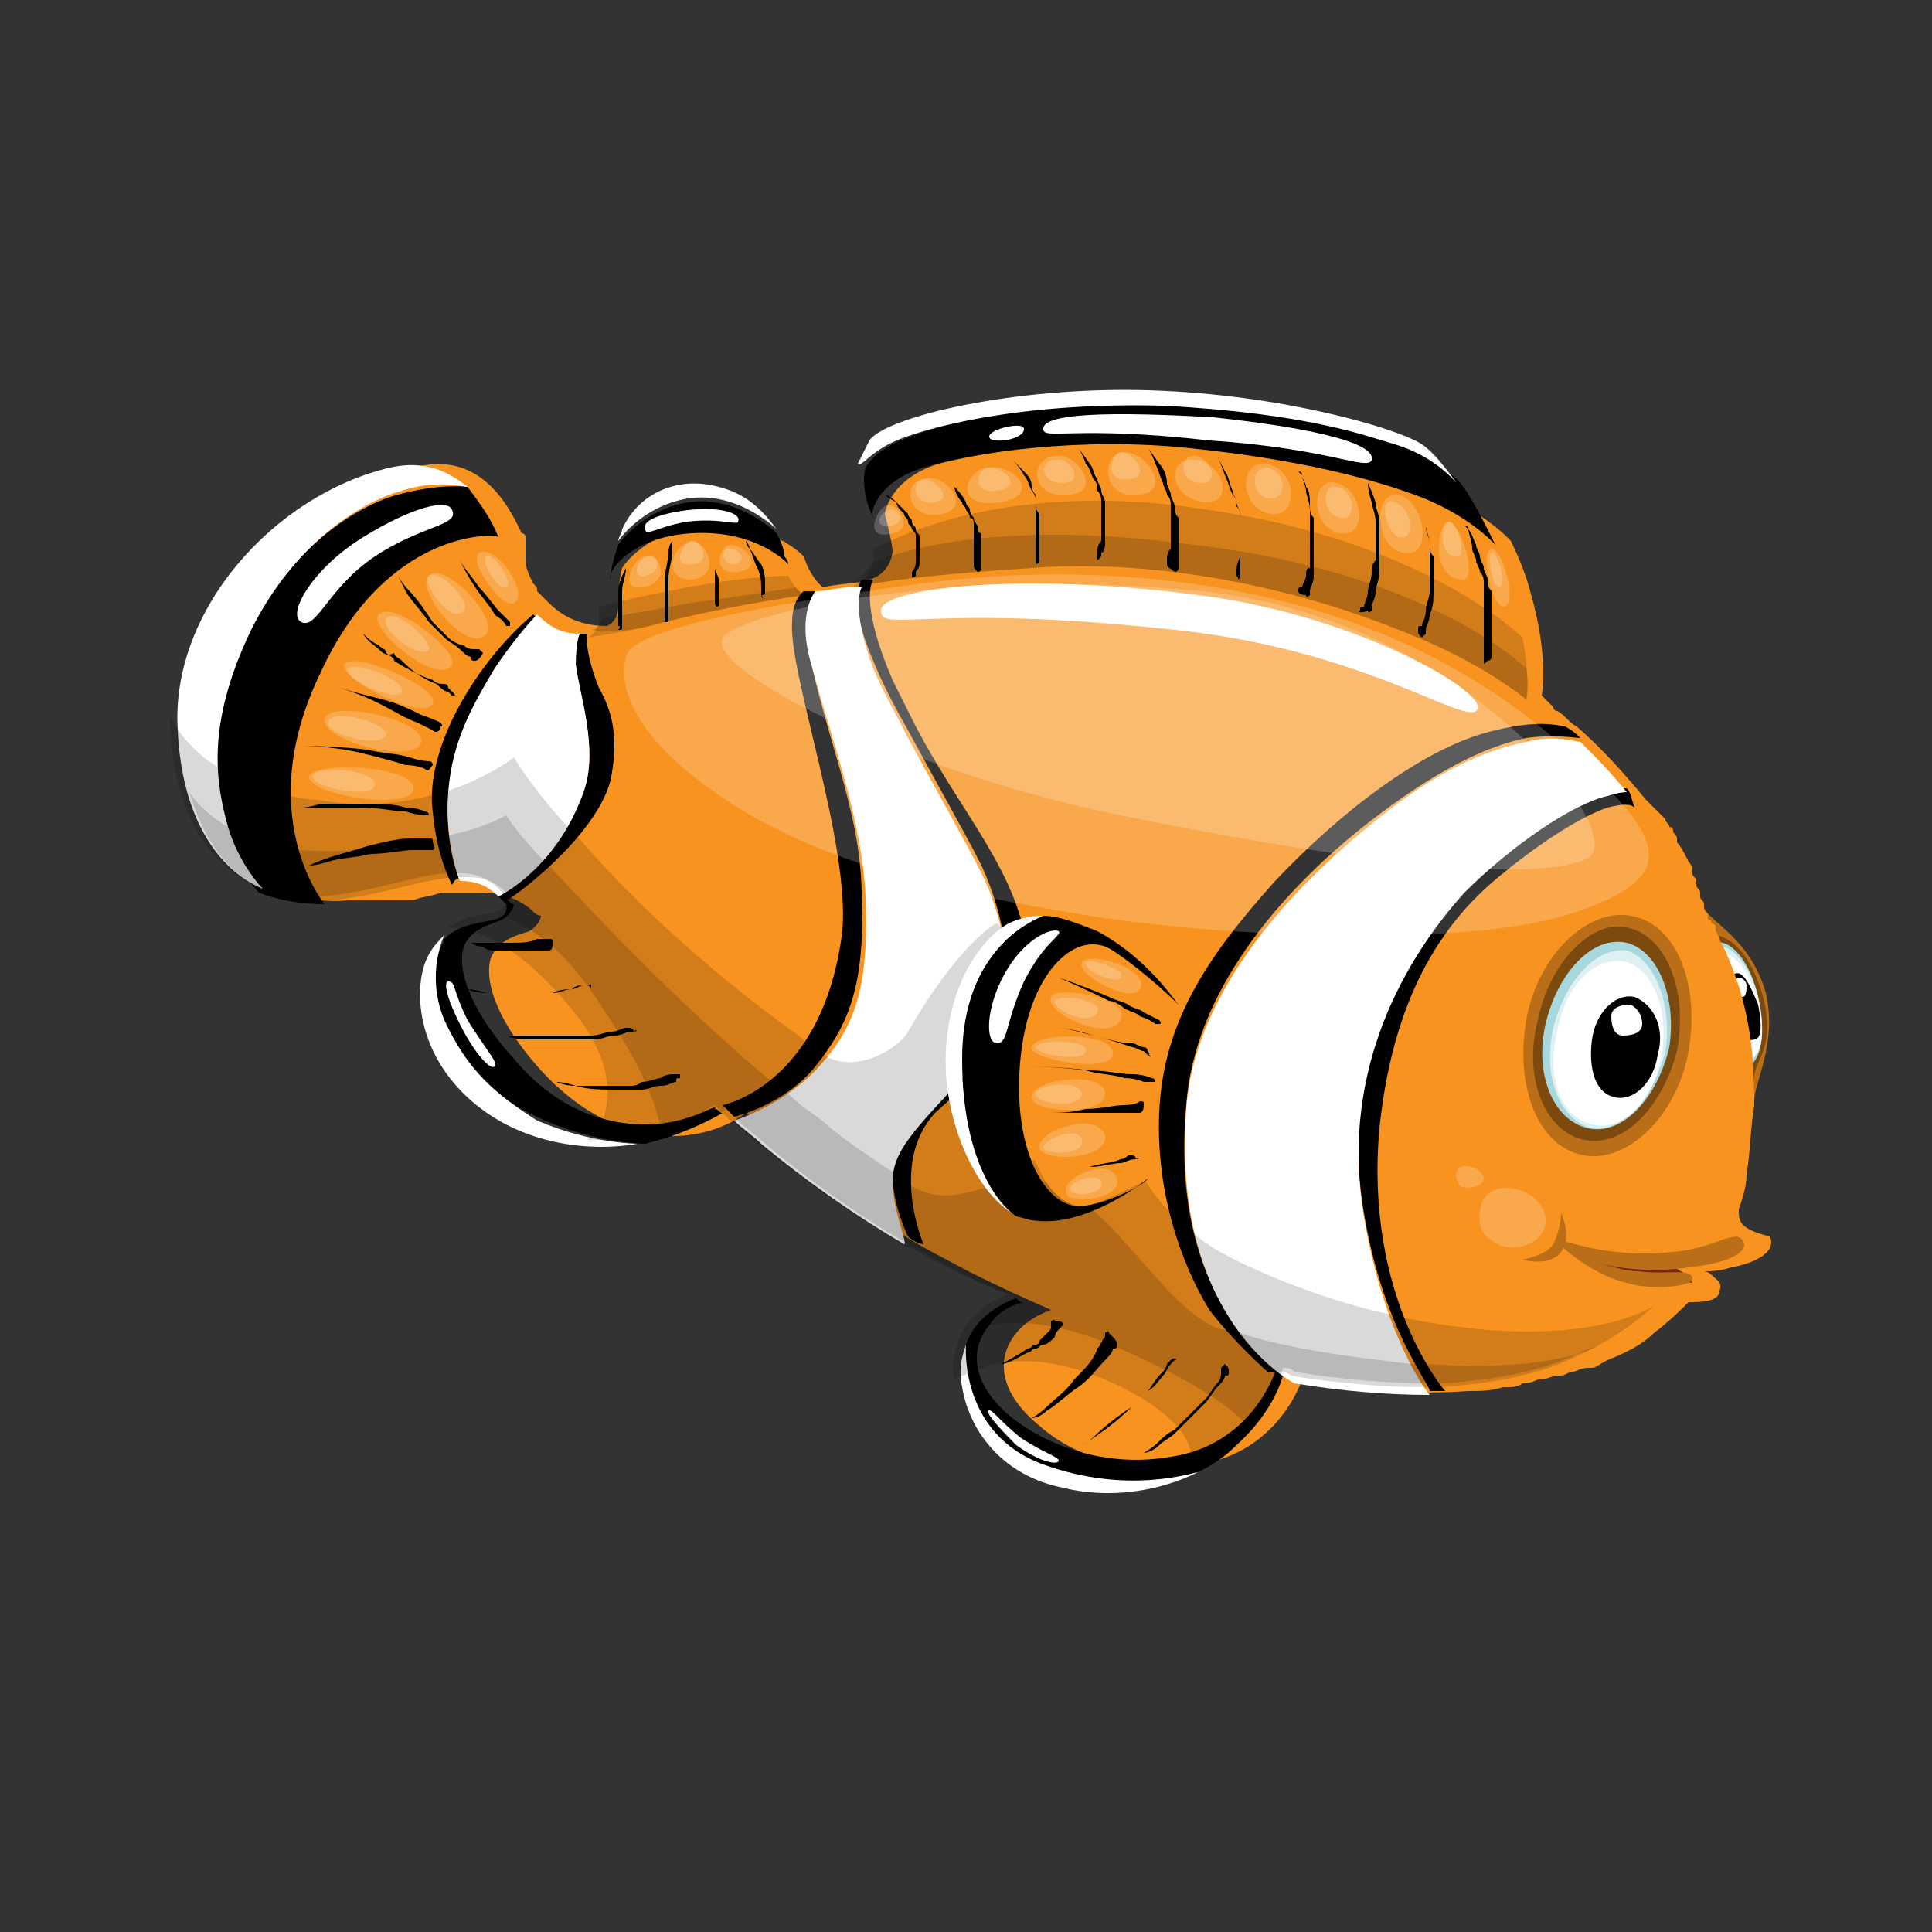 <svg xmlns="http://www.w3.org/2000/svg" xmlns:xlink="http://www.w3.org/1999/xlink" id="Ebene_1" x="0px" y="0px" viewBox="0 0 50 50" style="enable-background:new 0 0 50 50;" xml:space="preserve"><rect x="0" y="0" width="50" height="50" fill="#333333" stroke="none"/><style type="text/css">	.st0{fill:#B96E17;}	.st1{fill:#7C4A0F;}	.st2{fill:#A7D8DD;}	.st3{fill:#DFF0F2;}	.st4{fill:#FFFFFF;}	.st5{fill:#F7931E;}	.st6{opacity:0.15;}	.st7{opacity:0.2;}	.st8{fill:#742708;}</style><g id="fish_3_">	<g>		<path class="st0" d="M45.7,25.7c0.3,1.3-0.3,2.3-0.3,2.8c-0.1,0.5-1.2-1.1-1.5-2.3c-0.3-1.1-0.1-3.2,0.2-2.7    C44.3,23.9,45.3,24.3,45.7,25.7z"></path>		<path class="st1" d="M45.6,25.7c0.4,1.4-0.2,1.7-0.2,2.2c0,0.5-1.1-0.7-1.4-1.7c-0.3-1,0.2-2.5,0.3-2.1    C44.4,24.3,45.1,24.1,45.6,25.7z"></path>		<path class="st2" d="M45.5,25.8c0.2,0.9,0.1,1.7-0.3,1.8c-0.4,0.1-0.9-0.5-1.1-1.4c-0.2-0.9-0.1-1.7,0.3-1.8    C44.8,24.3,45.3,24.9,45.5,25.8z"></path>		<path class="st3" d="M45.5,25.8c0.2,0.8,0.1,1.6-0.3,1.7c-0.4,0.1-0.8-0.5-1.1-1.3c-0.2-0.8-0.1-1.6,0.3-1.7    C44.8,24.4,45.3,25,45.5,25.8z"></path>		<path class="st4" d="M45.5,25.9c0.2,0.8,0.1,1.4-0.2,1.5c-0.3,0.1-0.8-0.5-1-1.2c-0.2-0.8-0.1-1.4,0.2-1.5    C44.9,24.6,45.3,25.2,45.5,25.9z"></path>		<path d="M45.5,26c0.1,0.5,0.1,0.9-0.1,0.9c-0.2,0.1-0.5-0.3-0.6-0.8c-0.1-0.5-0.1-0.9,0.1-0.9C45.1,25.1,45.3,25.5,45.5,26z"></path>		<path class="st4" d="M45.2,25.5c0,0.1,0,0.3-0.1,0.3c-0.1,0-0.2-0.1-0.2-0.2c0-0.1,0-0.3,0.1-0.3C45.1,25.3,45.2,25.4,45.2,25.5z"></path>	</g>	<path class="st5" d="M45.2,30.4c0.1-0.6,0.1-1.2,0.2-1.8c0-1.3-0.1-2.6-0.8-4.1c-0.1-0.1-0.1-0.3-0.2-0.4c0,0,0,0,0-0.1   c0,0,0-0.1-0.1-0.1c0,0,0-0.1-0.1-0.1c0,0,0-0.1,0-0.1c0-0.1-0.1-0.1-0.1-0.2c0,0,0-0.1,0-0.1c0-0.1-0.1-0.1-0.1-0.2   c0,0,0-0.1,0-0.1c0-0.1-0.1-0.1-0.1-0.2c0,0,0,0,0-0.1c0-0.1-0.1-0.1-0.1-0.2c0,0,0,0,0-0.1c0-0.1-0.1-0.2-0.1-0.2c0,0,0,0,0,0   c-0.1-0.2-0.2-0.4-0.3-0.5c0,0,0,0,0-0.1c0-0.1-0.1-0.1-0.1-0.2c0,0,0-0.1-0.1-0.1c0-0.1-0.1-0.1-0.1-0.2c0,0-0.1-0.1-0.1-0.1   c0,0-0.1-0.1-0.1-0.1c0,0-0.1-0.1-0.1-0.1c0,0-0.1-0.1-0.1-0.1c0,0-0.1-0.1-0.1-0.1c0,0,0,0,0,0c0,0,0,0,0,0   c-0.5-0.6-1.1-1.3-1.8-1.9c0,0,0,0,0,0c-0.2-0.1-0.3-0.3-0.5-0.4c0,0-0.1,0-0.1-0.1c-0.1-0.1-0.1-0.1-0.2-0.2c0,0-0.1-0.1-0.1-0.1   c0,0,0,0,0,0c0,0,0.2-1-0.3-2.7c-0.1-0.4-0.3-0.9-0.5-1.3c0,0,0,0,0,0c0,0-0.7-0.8-2.1-1.3c-1.1-0.4-2.9-0.9-5.8-1.2   c-2.9-0.3-5.7,0.2-6.9,0.5c-1.3,0.4-1.4,1.3-1.4,1.3c0.1,0.4,0.2,0.8,0.2,1c-0.1,0.6-0.6,0.7-0.6,0.7c0,0,0.1,0,0.1,0   c-0.4,0.1-0.9,0.1-1.3,0.2c0,0,0,0,0,0s-0.3-0.2-0.5-0.8c0,0-0.8-0.9-2.5-0.8c-1.6,0.1-2.2,1.1-2.2,1.1c0,0,0,0,0,0   c-0.1,0.4-0.1,0.8-0.1,1c0,0.4-0.3,0.5-0.3,0.5c-0.6,0-1.1-0.2-1.5-0.6c0,0-0.1-0.1-0.1-0.1c0,0,0,0,0,0c0,0-0.1-0.1-0.1-0.1   c0,0,0,0,0,0c0,0-0.1-0.1-0.1-0.1c0,0,0,0,0,0c0-0.1,0-0.1-0.1-0.2c0,0,0,0,0,0c-0.1-0.2-0.2-0.4-0.2-0.6c0,0,0,0,0,0   c0,0,0-0.1,0-0.1c0,0,0,0,0-0.1c0,0,0,0,0-0.1c0,0,0-0.1,0-0.1c0,0,0,0,0-0.1c0,0,0-0.1,0-0.1c0,0,0,0,0,0c0,0,0-0.1-0.1-0.1h0   c-0.5-1.1-1.3-2.1-2.8-1.7c-3,0.7-5.7,3.7-5.5,6.8c0.2,3.1,1.8,4.6,3.8,4.4c0.1,0,0.2,0,0.2,0c0,0,0,0,0.1,0c0.1,0,0.1,0,0.2,0   c0,0,0,0,0.1,0c0.1,0,0.1,0,0.2,0c0,0,0,0,0.1,0c0.1,0,0.1,0,0.2,0c0,0,0.1,0,0.1,0c0,0,0.1,0,0.1,0c0,0,0.1,0,0.1,0   c0,0,0.1,0,0.1,0c0.1,0,0.1,0,0.2,0c0,0,0,0,0,0c0.2-0.1,0.5-0.1,0.7-0.2c0,0,0,0,0,0c0.1,0,0.1,0,0.2,0c0,0,0,0,0,0   c0.1,0,0.1,0,0.2,0c0,0,0,0,0,0c0.1,0,0.1,0,0.2,0c0,0,0,0,0,0c0,0,0.1,0,0.1,0c0,0,0,0,0,0c0.1,0,0.1,0,0.2,0c0,0,0,0,0,0   c0,0,0.1,0,0.1,0c0.5,0,0.9,0.1,1.3,0.4c0.1,0.1,0.2,0.2,0.3,0.2c0,0,0,0.2-0.3,0.4c-0.3,0.1-0.8,0.2-1,0.7   c-0.2,0.7,0.3,1.8,1.3,2.9c1,1.1,2.2,1.7,3.4,1.7c1.2,0,1.9-0.6,1.9-0.6c0,0,0,0,0,0c0,0,0.1,0,0.1,0.1c0,0,0,0,0,0l0,0   c0.3,0.3,0.7,0.6,1,0.9c1.4,1.1,2.7,2.1,4.1,2.8v0c0,0,0,0,0,0c0.9,0.5,1.8,0.9,2.7,1.3v0c0,0-0.6,0.2-0.9,0.6   c-0.5,0.6-0.5,1.5,0.6,2.4c0.9,0.8,2.4,1.3,4.1,1c2.1-0.3,2.7-2.2,2.7-2.2c-0.1,0-0.1,0-0.2,0c0,0,0,0,0,0c1.6,0.3,3.1,0.4,4.5,0.3   l0,0c0,0,0,0,0,0c0.3,0,0.6,0,0.9-0.1c0,0,0,0,0.1,0c0.1,0,0.3,0,0.4-0.1c0,0,0,0,0,0c0.1,0,0.2,0,0.4-0.1c0,0,0,0,0.1,0   c0.1,0,0.3-0.1,0.4-0.1c0,0,0.1,0,0.1,0c0.1,0,0.2-0.1,0.3-0.1c0,0,0,0,0,0c0.1,0,0.2-0.1,0.4-0.1c0,0,0,0,0.1,0   c0.1,0,0.2-0.1,0.4-0.2c0.5-0.2,0.9-0.4,1.2-0.7c0.4-0.3,0.7-0.6,0.9-0.8c0.3,0,0.8,0,0.8-0.3c0.1-0.2-0.1-0.3-0.2-0.4   c-0.1-0.1-0.2-0.1-0.2-0.1c0,0,0,0,0,0c0.2,0,0.4,0,0.7-0.1c0.6-0.1,1.2-0.4,1-0.8C45,31.8,45,31.6,45,31.3   C45.1,31,45.2,30.7,45.2,30.4z M22.6,15.1C22.6,15.1,22.6,15.1,22.6,15.1C22.6,15.1,22.6,15.1,22.6,15.1L22.6,15.1z M22.4,15.2   C22.4,15.2,22.4,15.2,22.4,15.2c0,0-0.1,0-0.1,0C22.3,15.2,22.3,15.2,22.4,15.2z"></path>	<g>		<path d="M11.9,22.8c0,0-0.4-0.9-0.3-2.2c0.1-1.4,0.6-2.3,1.2-3.2c0.6-1,1.1-1.4,1.1-1.4c0,0-0.1-0.1-0.1-0.1c0,0-0.9,0.7-1.7,2    c-0.8,1.3-1,2.4-0.9,3.1c0.1,1.2,0.5,1.9,0.5,1.9C11.8,22.7,11.9,22.7,11.9,22.8z"></path>		<path d="M21,17.2c-0.3-1.3,0.1-1.8,0.1-1.9c-0.1,0-0.2,0-0.3,0c0,0-0.3,0.2-0.3,0.8c-0.1,1.3,1.5,5.7,1.3,8    c-0.5,4-3.1,4.5-3.1,4.5c0.1,0.1,0.2,0.2,0.3,0.3c0,0,1.3-0.3,2.1-1.3c0.8-1,1.3-2,1.2-4.4C22.3,21.2,21.5,19.4,21,17.2z"></path>		<path d="M26.5,24.1c-0.4-1.8-1.7-3.2-2.8-5.3c-0.2-0.4-0.4-0.8-0.6-1.2c-0.9-2.1-0.5-2.6-0.5-2.6c-0.1,0-0.2,0-0.3,0    c0,0-0.4,0.5,0.3,2.1c0.2,0.5,0.5,1.1,0.9,1.8c0.7,1.3,1.5,2.7,1.9,3.5c0.6,1.3,1.2,3.6-0.3,5.1c-1.5,1.6-2,2.1-2,2.9    c0,0.8,0.4,1.6,0.4,1.6c0.1,0.1,0.3,0.2,0.4,0.2c0,0-0.9-2.1,0.3-3.4C25.6,27.5,27,26.8,26.5,24.1z"></path>		<path d="M35.4,21.3c1.8-1.4,3.1-2,4.1-2.2c0.7-0.1,1.3,0,1.4,0c-0.1-0.1-0.2-0.2-0.4-0.3c-0.1,0-0.6-0.2-1.8,0.1    c-1.8,0.4-4,2.1-5.7,3.9c-1.7,1.9-2.9,3.6-3,6c-0.1,2.4,0.8,4.3,1.3,5.1c0.6,0.8,1.5,1.6,1.5,1.6c0.1,0,0.1,0,0.2,0    c0,0-0.6,1.9-2.7,2.2c-1.7,0.3-3.2-0.3-4.1-1c-1.1-0.9-1.1-1.8-0.6-2.4c0.3-0.5,0.9-0.6,0.9-0.6v0c-0.1,0-0.1,0-0.2-0.1v0    c0,0-1,0.3-1.3,1.2c0,0-0.3,2.3,2,3.1c2.2,0.8,3.9,0.2,4,0.2c0,0,0,0,0,0c0.4-0.2,0.7-0.4,1-0.7c1-0.9,1.2-1.8,1.2-1.8    c0.1,0,0.2,0,0.3,0.1c0,0-3.3-1.6-2.8-7.1C30.9,25.7,33.1,23.1,35.4,21.3z"></path>		<path d="M42.1,20.4c-0.1,0-0.3,0-0.5,0.1c-0.9,0.2-2.5,1.3-3.7,2.5c-1.9,1.9-3.2,4.9-2.6,8.4c0.5,3,1.7,4.4,1.7,4.6    c0.1,0,0.3,0,0.4,0c0,0-2.1-2.4-1.7-6.8c0.3-2.9,1.3-5.1,3.2-6.6c1.1-0.9,2.1-1.5,2.7-1.7c0.4-0.1,0.6-0.1,0.7,0    C42.2,20.6,42.2,20.5,42.1,20.4z"></path>		<path d="M16.7,29.1c-1.2,0-2.4-0.5-3.4-1.7c-1-1.1-1.5-2.2-1.3-2.9c0.2-0.5,0.8-0.6,1-0.7c0.3-0.2,0.3-0.4,0.3-0.4    c-0.1,0-0.1-0.1-0.2-0.1c0.1,0,2.3-1.6,2.7-3.1c0.2-1,0.1-1.7-0.3-2.4c-0.4-1-0.3-1.4-0.3-1.4c-0.1,0-0.1,0-0.2,0v0    c0,0-0.1,0.2-0.1,0.8c0.1,0.8,0.6,2.2,0.2,3.3c-0.7,1.9-2.2,2.7-2.2,2.7c0,0,0.1,0.1,0.1,0.1c0,0,0.1,0.1,0.1,0.1    c0,0,0.1,0.3-0.3,0.4c-0.4,0.1-0.9,0.1-1.3,0.5c0,0,0,0,0,0c0,0.1-0.6,1,0,2.2c0.5,1.3,1.3,1.9,2.6,2.5c1.4,0.6,2.6,0.6,2.6,0.6    c0,0,0,0,0,0c1.2-0.3,2-0.8,2-0.8c-0.1,0-0.1-0.1-0.2-0.1C18.6,28.5,17.9,29.1,16.7,29.1z"></path>		<path d="M12.9,13.9c-0.2-0.5-0.5-0.9-0.8-1.3c0,0,0,0,0,0c0,0-0.7-0.1-1.8,0.2c-1.1,0.3-2.8,1.4-3.9,3.6c-1.2,2.5-0.9,4-0.6,5.1    c0.3,1,0.9,1.6,0.9,1.6c0.5,0.2,1.1,0.3,1.7,0.3c0,0-1.9-2.3-0.1-6C10,13.7,12.8,13.8,12.9,13.9z"></path>		<path d="M17.9,13.8c1.7-0.1,2.5,0.8,2.5,0.8c0-0.1-0.1-0.2-0.1-0.2c0-0.2-0.1-0.4-0.2-0.6c0,0-1-1-2.3-0.8    c-1.2,0.2-1.8,1.1-1.8,1.1c-0.1,0.3-0.2,0.6-0.2,0.9C15.7,14.8,16.3,13.9,17.9,13.8z"></path>		<path d="M23.9,12.1c1.3-0.4,4.1-0.8,6.9-0.5c2.9,0.3,4.7,0.8,5.8,1.2c1.4,0.5,2.1,1.3,2.1,1.3c-0.3-0.6-0.6-1.2-0.9-1.6    c0,0,0,0,0,0c-0.1-0.1-0.6-0.6-1.6-1c-0.7-0.2-2.2-0.8-6-1c-3.8-0.2-6.2,0.6-6.9,0.9c-0.7,0.3-0.9,0.7-0.9,0.7c0,0,0,0,0,0    c-0.1,0.4,0,0.9,0.2,1.3C22.5,13.4,22.6,12.5,23.9,12.1z"></path>	</g>	<g>		<path class="st4" d="M12.1,12.6c-0.5-0.4-1.1-0.7-2-0.5c-3,0.7-5.7,3.7-5.5,6.8c0.1,2.2,1,3.6,2.2,4.1c0,0-0.6-0.6-0.9-1.6    c-0.3-1.1-0.6-2.6,0.6-5.1c1.1-2.2,2.8-3.3,3.9-3.6C11.3,12.4,12,12.6,12.1,12.6z"></path>		<path class="st4" d="M11.5,26.4c-0.5-1.2,0-2.2,0-2.2c-0.1,0.1-0.3,0.3-0.4,0.5c-0.4,0.7-0.4,2.4,1,3.7c1.4,1.3,3.3,1.4,4.4,1.2    c0,0-1.2,0-2.6-0.6C12.8,28.3,12.1,27.7,11.5,26.4z"></path>		<path class="st4" d="M27,37.9c-2.2-0.8-2-3.1-2-3.1c-0.1,0.3-0.2,0.6-0.1,1.1c0.2,1.2,1.1,2.3,2.6,2.6c1.2,0.3,2.5,0.1,3.5-0.4    C30.9,38.1,29.2,38.7,27,37.9z"></path>		<path class="st4" d="M23.2,11.4c0.7-0.3,3.1-1,6.9-0.9c3.8,0.2,5.3,0.8,6,1c1,0.3,1.5,0.9,1.6,1c-0.3-0.4-0.6-0.8-0.9-1    c-0.6-0.4-3.6-1.3-7.1-1.4c-3.5-0.1-6.8,0.7-7.2,1.3c-0.1,0.2-0.2,0.4-0.3,0.6C22.3,12.1,22.5,11.7,23.2,11.4z"></path>		<path class="st4" d="M18.6,12.6c-1.1-0.3-2.1,0.2-2.5,1.1c0,0.1-0.1,0.2-0.1,0.3c0,0,0.6-0.9,1.8-1.1c1.3-0.2,2.3,0.8,2.3,0.8    C19.8,13.3,19.4,12.8,18.6,12.6z"></path>		<path class="st4" d="M11.9,22.8c0.4,0,0.7,0.1,1,0.4c0,0,1.5-0.7,2.2-2.7c0.4-1.1-0.1-2.5-0.2-3.3c0-0.6,0.1-0.8,0.1-0.8v0    c-0.5,0-0.8-0.2-1.1-0.5c0,0-0.5,0.5-1.1,1.4c-0.6,1-1.1,1.9-1.2,3.2C11.5,21.8,11.9,22.8,11.9,22.8z"></path>		<path class="st4" d="M23.1,30.6c0-0.8,0.5-1.3,2-2.9c1.5-1.6,0.9-3.9,0.3-5.1c-0.4-0.8-1.2-2.2-1.9-3.5c-0.3-0.6-0.7-1.3-0.9-1.8    c-0.6-1.6-0.3-2.1-0.3-2.1c-0.1,0-0.2,0-0.3,0c0,0,0,0,0,0c-0.3,0-0.6,0.1-0.9,0.1c0,0-0.5,0.6-0.1,1.9c0.6,2.2,1.3,4,1.4,6    c0.1,2.4-0.3,3.4-1.2,4.4C20.3,28.6,19,29,19,29c0.2,0.2,0.5,0.4,0.7,0.6c1.2,1,2.5,1.9,3.7,2.6C23.5,32.2,23.1,31.3,23.1,30.6z"></path>		<path class="st4" d="M40.9,19.2c-0.1,0-0.7-0.2-1.4,0c-1,0.2-2.3,0.7-4.1,2.2c-2.2,1.8-4.5,4.4-4.7,7.3c-0.4,5.5,2.8,7.1,2.8,7.1    c1.2,0.2,2.4,0.3,3.5,0.3c-0.1-0.1-1.2-1.6-1.7-4.6c-0.6-3.5,0.8-6.4,2.6-8.4c1.2-1.2,2.8-2.3,3.7-2.5c0.3-0.1,0.5-0.1,0.5-0.1    C41.7,20,41.3,19.6,40.9,19.2z"></path>	</g>	<g class="st6">		<path d="M22.6,15.1c1.3-0.2,2.6-0.3,4.1-0.4c2.5-0.2,6,0.2,9.5,1.6c1.3,0.5,2.4,1.1,3.3,1.8c0,0,0.1-0.6-0.1-1.6c0,0,0,0,0,0    c-0.1-0.1-2.6-2.5-8.1-3.3c-5.6-0.9-8.6,1-8.7,1c0,0.1,0,0.2,0,0.3c-0.1,0.6-0.6,0.7-0.6,0.7c0.1,0,0.2,0,0.3,0    C22.4,15.2,22.5,15.1,22.6,15.1z"></path>		<path d="M17.2,16.1c1.2-0.3,2.3-0.5,3.6-0.7c0,0,0,0,0,0s-0.2-0.1-0.4-0.5c0,0-1,0-2.6,0.3c-1.6,0.3-2.3,0.5-2.3,0.5    c0,0.1,0,0.2,0,0.3c0,0.4-0.3,0.5-0.3,0.5C15.8,16.4,16.5,16.3,17.2,16.1z"></path>		<path d="M36.3,34.1c-0.1,0-0.3-0.1-0.4-0.1c-1.4-0.3-3.3-1-4.5-1.7c-1.2-0.8-1.6-1.5-1.8-1.8c-0.7-1.5-2.5,0.2-4.4-0.8    c-0.4-0.2,1.5-5.2,0.6-5.8c-0.1,0-1.1,0.7-2.3,2.8c-0.3,0.5-1.4,1.1-2.2,0.6c-0.2-0.1-0.4-0.2-0.5-0.4c-2.8-2-4.7-3.9-5.9-5.3    c-0.1-0.1-0.2-0.2-0.3-0.3c-0.9-1-1.3-1.7-1.3-1.7s-0.6,0.5-1.8,0.9c-0.1,0-0.3,0.1-0.4,0.1c-0.8,0.2-1.7,0.3-2.9,0.1    c-0.3,0-0.6-0.1-0.8-0.1c-0.9-0.2-1.5-0.6-2-0.9c-0.8-0.6-1-1.2-1-1.2c0,0.1,0,0.2,0,0.3c0.1,2.2,1,3.6,2.2,4.1    c0.5,0.2,1.1,0.3,1.7,0.3c1.4-0.1,2.5-0.6,3.4-0.6c0.1,0,0.1,0,0.2,0c0.4,0,0.7,0.1,1,0.4c0,0,0.1,0.1,0.1,0.1    c0,0,0.1,0.1,0.1,0.1c0,0,0.1,0.3-0.3,0.4c-0.4,0.1-0.8,0.1-1.2,0.4c0,0,0.2,0,0.6,0.1c0.6,0.2,1.4,0.6,2.5,1.9    c1.2,1.4,1.1,2.4,0.9,3c0,0.1-0.1,0.2-0.2,0.3c-0.1,0.1-0.2,0.2-0.2,0.2c0.5,0,0.9,0,1.3-0.1c0,0,0,0,0,0c1.2-0.3,2-0.8,2-0.8    c0.1,0.1,0.2,0.2,0.3,0.3c0.2,0.2,0.5,0.4,0.7,0.6c1.2,1,2.5,1.9,3.7,2.6c0.1,0.1,0.3,0.2,0.4,0.2c0,0,0,0,0,0    c0.8,0.5,1.7,0.9,2.5,1.2v0c0,0-1,0.3-1.3,1.2c-0.1,0.3-0.2,0.6-0.1,1c0,0,0.1-0.1,0.2-0.1c0.1,0,0.2-0.1,0.3-0.1    c0.6-0.3,1.7-0.5,3.4,0.2c1.6,0.7,2.1,1.4,2.2,1.8c0.1,0.3,0.1,0.4,0.1,0.4c0.4-0.2,0.7-0.4,1-0.6c1-0.9,1.2-1.8,1.2-1.8    c0.1,0,0.2,0,0.3,0.1c1.2,0.2,2.4,0.3,3.5,0.3c0.1,0,0.3,0,0.4,0c1.3-0.1,2.5-0.3,3.5-0.8c1.1-0.5,1.8-1.1,2.1-1.4    C43,33.7,41.2,35.1,36.3,34.1z"></path>	</g>	<g class="st6">		<path d="M22.6,15.1c1.3-0.2,2.6-0.3,4.1-0.4c2.5-0.2,6,0.2,9.5,1.6c1.3,0.5,2.4,1.1,3.3,1.8c0,0,0.1-0.3,0-0.8c0,0,0,0,0,0    c-0.1-0.1-2.6-2.5-8.6-3.2c-5.9-0.8-8.4,0.5-8.4,0.5c-0.2,0.4-0.5,0.5-0.6,0.5c0.1,0,0.2,0,0.3,0C22.4,15.2,22.5,15.1,22.6,15.1z"></path>		<path d="M17.2,16.1c1.2-0.3,2.3-0.5,3.6-0.7c0,0,0,0,0,0s-0.1-0.1-0.2-0.2c0,0-1.2,0.2-2.7,0.4c-1.6,0.3-2.3,0.4-2.3,0.4    c-0.1,0.3-0.3,0.3-0.3,0.3C15.8,16.4,16.5,16.3,17.2,16.1z"></path>		<path d="M36.9,35.3c-0.1,0-0.3,0-0.4,0c-0.8-0.1-1.7-0.2-2.8-0.4c-0.5-0.1-1-0.2-1.6-0.4c-0.2,0-0.3-0.1-0.5-0.1    c-1.4-0.4-2.9-3.4-4.5-3.8c-1.4-0.3-2.3,0.8-3.5,0.1c-0.1-0.1-0.3-0.2-0.4-0.3c-0.6-0.4-1.2-0.8-1.7-1.2c-0.3-0.3-0.7-0.5-1-0.8    c-0.1-0.1-0.3-0.2-0.4-0.3c-2.3-1.9-4.5-4.2-5.8-5.6c-0.1-0.1-0.1-0.1-0.2-0.2c-0.7-0.7-1-1.2-1-1.2s-0.5,0.3-1.4,0.5    c-0.1,0-0.2,0.1-0.3,0.1c-0.9,0.2-2.2,0.4-3.6,0.3h0c-0.8-0.1-1.4-0.3-1.9-0.6c-0.7-0.4-1-0.9-1-0.9c0.4,1.3,1,2.1,1.9,2.5    c0.5,0.2,1.1,0.3,1.7,0.3c1.4-0.1,2.5-0.6,3.4-0.6c0.1,0,0.1,0,0.2,0c0.4,0,0.7,0.1,1,0.4c0,0,0.1,0.1,0.1,0.1    c0,0,0.1,0.1,0.1,0.1c0,0,0.1,0.3-0.3,0.4c-0.1,0-0.1,0-0.2,0c0,0,0.1,0,0.4,0.1c0.5,0.2,1.4,0.7,2.4,2.3c1.1,1.6,1.4,2.6,1.5,3.1    c0,0.2,0,0.3,0,0.3c1-0.3,1.7-0.8,1.7-0.8c0.1,0.1,0.2,0.2,0.3,0.3c0.2,0.2,0.5,0.4,0.7,0.6c1.2,1,2.5,1.9,3.7,2.6    c0.1,0.1,0.3,0.2,0.4,0.2c0,0,0,0,0,0c0.8,0.5,1.7,0.9,2.5,1.2v0c0,0-0.8,0.2-1.2,0.9c0,0,0.1-0.1,0.4-0.2    c0.5-0.1,1.7-0.2,3.6,0.7c2,0.9,2.7,1.5,3,1.8c0.1,0.1,0.1,0.2,0.1,0.2c0.8-0.8,0.9-1.6,0.9-1.6c0.1,0,0.2,0,0.3,0.1    c1.2,0.2,2.4,0.3,3.5,0.3c0.1,0,0.3,0,0.4,0c1.3-0.1,2.5-0.3,3.5-0.8c0.2-0.1,0.3-0.1,0.5-0.2C41.1,35,39.8,35.5,36.9,35.3z"></path>	</g>	<g>		<path class="st4" d="M26.1,23.9c0.2-0.1,0.5-0.2,0.9-0.2c-0.2,0.1-2.1,0.8-2.1,3.7c0,3.1,1.3,4,1.3,4c-1-0.6-1.9-2.6-1.7-4.5    C24.7,25,25.7,24.1,26.1,23.9z"></path>		<path class="st5" d="M30.5,26C30.5,26,30.5,26,30.5,26c0,0-0.4,0.9-0.6,2c-0.2,1.4-0.1,2.5-0.1,2.5s0,0,0,0c-0.1,0-1,0.5-1.6,0.7    c-1,0.2-1.9-1.4-1.7-3.7c0.2-2.3,1.5-3.5,2.4-2.9C29.7,25.2,30.4,26,30.5,26z"></path>		<path d="M28.4,24.1c1.3,0.7,2,1.8,2.1,1.9c0,0-0.8-0.8-1.7-1.4c-0.9-0.6-2.2,0.5-2.4,2.9c-0.2,2.3,0.7,3.9,1.7,3.7    c0.7-0.1,1.6-0.6,1.6-0.7c-0.1,0.1-1.9,1.5-3.3,1c-0.1,0-0.2-0.1-0.2-0.1c0,0-1.3-0.9-1.3-4c0-2.9,1.9-3.6,2.1-3.7c0,0,0,0,0,0    C27.4,23.7,27.9,23.9,28.4,24.1z"></path>	</g>	<g class="st7">		<path class="st4" d="M37.8,15c0.5,0.1,0-1.5-0.3-1.5C37.2,13.5,37,14.9,37.8,15z"></path>		<path class="st4" d="M38.9,15.7c0.4,0,0-1.5-0.3-1.5S38.6,15.7,38.9,15.7z"></path>		<path class="st4" d="M36.3,14.3c0.8,0.2,0.6-1.3-0.1-1.5C35.5,12.7,35.6,14.2,36.3,14.3z"></path>		<path class="st4" d="M34.7,13.8c0.7,0.1,0.6-1.1-0.1-1.3C33.9,12.3,33.9,13.7,34.7,13.8z"></path>		<path class="st4" d="M32.9,13.3c0.7,0.1,0.7-1.1-0.1-1.3C32,11.9,32.1,13.2,32.9,13.3z"></path>		<path class="st4" d="M31.2,13c0.8,0,0.4-1.1-0.3-1.1C30.2,11.8,30.2,12.9,31.2,13z"></path>		<path class="st4" d="M29.4,12.8c1,0,0.3-1.1-0.3-1.1S28.5,12.9,29.4,12.8z"></path>		<path class="st4" d="M27.6,12.8c1,0,0.3-1.1-0.3-1C26.6,11.9,26.7,12.9,27.6,12.8z"></path>		<path class="st4" d="M25.9,13c1.1-0.2,0.3-1-0.3-0.9C25,12.1,24.6,13.2,25.9,13z"></path>		<path class="st4" d="M24.4,13.3c0.8-0.2,0-1.1-0.5-0.9C23.3,12.5,23.5,13.5,24.4,13.3z"></path>		<path class="st4" d="M23.1,13.8c0.6-0.1,0.1-0.9-0.2-0.7C22.6,13.3,22.4,14,23.1,13.8z"></path>		<path class="st4" d="M30.8,15.1c-4.4-0.6-7.5,0.1-9.7,0.4c-2.4,0.4-4.8,0.9-4.9,1.5c-0.2,0.6,0,2.1,2.9,3.9    c2.7,1.7,6.6,2.4,9.1,2.8c3.1,0.5,9.7,0.9,12.6-0.1c2.3-0.8,2.5-1.6,0.5-3.5C39.2,18,36,15.8,30.8,15.1z"></path>		<path class="st4" d="M17.9,15c0.8-0.1,0.4-1,0-1C17.4,14.1,17.1,15,17.9,15z"></path>		<path class="st4" d="M19.1,14.8c0.7-0.1,0.2-0.7-0.2-0.7C18.6,14.1,18.4,14.9,19.1,14.8z"></path>		<path class="st4" d="M16.6,15.2c0.8-0.1,0.5-0.9,0.1-0.8C16.4,14.4,16,15.3,16.6,15.2z"></path>		<path class="st4" d="M28.8,27.3c-0.1,0.5-2.2,0.1-2.1-0.2C26.8,26.7,28.9,26.7,28.8,27.3z"></path>		<path class="st4" d="M29,26.4c-0.3,0.6-2-0.2-1.8-0.6C27.3,25.5,29.3,25.8,29,26.4z"></path>		<path class="st4" d="M29.5,25.6c-0.2,0.4-1.7-0.4-1.5-0.7C28.2,24.6,29.8,25.1,29.5,25.6z"></path>		<path class="st4" d="M28.6,28.3c0,0.6-1.9,0.5-1.9,0.1C26.7,27.9,28.6,27.7,28.6,28.3z"></path>		<path class="st4" d="M28.6,29.4c0.1,0.6-1.6,0.7-1.7,0.3C26.8,29.3,28.4,28.7,28.6,29.4z"></path>		<path class="st4" d="M28.9,30.5c0.2,0.5-1.2,0.7-1.3,0.4C27.4,30.5,28.7,29.9,28.9,30.5z"></path>		<path class="st4" d="M11.7,17.2c-0.3,0.6-2.2-0.9-1.9-1.3C10.2,15.5,11.9,16.9,11.7,17.2z"></path>		<path class="st4" d="M12.6,16.4c-0.5,0.6-1.9-1.2-1.5-1.5C11.5,14.5,12.9,16,12.6,16.4z"></path>		<path class="st4" d="M13.3,15.6c-0.3,0.2-1.2-1.1-0.9-1.3C12.9,14.1,13.7,15.4,13.3,15.6z"></path>		<path class="st4" d="M11.2,18.2c-0.2,0.5-2.4-0.6-2.3-1C9.1,16.8,11.4,17.8,11.2,18.2z"></path>		<path class="st4" d="M10.9,19.2c-0.1,0.6-2.6,0-2.5-0.6C8.5,18.1,11,18.6,10.9,19.2z"></path>		<path class="st4" d="M10.7,20.4c0,0.6-2.7,0.2-2.7-0.3C8.1,19.7,10.7,19.8,10.7,20.4z"></path>		<path class="st4" d="M40,31.6c0,0.6-0.9,0.9-1.4,0.5c-0.4-0.2-0.4-0.9-0.1-1.2C39,30.5,40,30.9,40,31.6z"></path>		<path class="st4" d="M38.4,30.5c0,0.2-0.4,0.3-0.6,0.2c-0.1-0.1-0.2-0.4,0-0.5C38,30.1,38.4,30.3,38.4,30.5z"></path>	</g>	<g class="st7">		<path class="st4" d="M37.7,14.4c0.3,0,0-0.9-0.2-0.9C37.3,13.5,37.2,14.4,37.7,14.4z"></path>		<path class="st4" d="M38.8,15.2c0.2,0,0-0.9-0.2-0.9C38.5,14.3,38.6,15.2,38.8,15.2z"></path>		<path class="st4" d="M36.2,13.9c0.5,0.1,0.3-0.8-0.1-0.9C35.7,12.8,35.8,13.7,36.2,13.9z"></path>		<path class="st4" d="M34.7,13.4c0.4,0.1,0.4-0.7-0.1-0.8C34.2,12.5,34.2,13.3,34.7,13.4z"></path>		<path class="st4" d="M32.9,12.9c0.4,0,0.4-0.7-0.1-0.8C32.3,12.1,32.4,12.9,32.9,12.9z"></path>		<path class="st4" d="M31.1,12.5c0.5,0,0.2-0.7-0.2-0.7C30.5,11.8,30.5,12.5,31.1,12.5z"></path>		<path class="st4" d="M29.2,12.4c0.6,0,0.2-0.7-0.2-0.7C28.7,11.8,28.6,12.5,29.2,12.4z"></path>		<path class="st4" d="M27.5,12.5c0.6,0,0.2-0.7-0.2-0.6C26.9,11.9,26.9,12.5,27.5,12.5z"></path>		<path class="st4" d="M25.8,12.7c0.7-0.1,0.2-0.6-0.2-0.6C25.3,12.1,25.1,12.8,25.8,12.7z"></path>		<path class="st4" d="M24.2,13c0.5-0.1,0-0.6-0.3-0.6C23.5,12.5,23.7,13.1,24.2,13z"></path>		<path class="st4" d="M23.1,13.6c0.4-0.1,0.1-0.5-0.1-0.4C22.7,13.3,22.6,13.7,23.1,13.6z"></path>		<path class="st4" d="M31.1,15.3c-6.1-0.6-11.3,0.4-12.3,1.1c-1,0.7,4.3,3.5,10.2,4.7s10.8,1.8,12.1,1.1    C42.2,21.6,37.9,16,31.1,15.3z"></path>		<path class="st4" d="M17.9,14.6c0.5,0,0.3-0.6,0-0.6C17.6,14.1,17.4,14.7,17.9,14.6z"></path>		<path class="st4" d="M19,14.6c0.4-0.1,0.1-0.4-0.1-0.4C18.7,14.1,18.6,14.6,19,14.6z"></path>		<path class="st4" d="M16.7,14.9c0.5-0.1,0.3-0.6,0.1-0.5C16.5,14.4,16.3,15,16.7,14.9z"></path>		<path class="st4" d="M28.1,27.2c0,0.3-1.3,0.1-1.3-0.1S28.2,26.9,28.1,27.2z"></path>		<path class="st4" d="M28.4,26.2c-0.2,0.4-1.2-0.1-1.1-0.3C27.4,25.7,28.6,25.9,28.4,26.2z"></path>		<path class="st4" d="M29,25.3c-0.1,0.2-1-0.2-0.9-0.4C28.2,24.8,29.2,25.1,29,25.3z"></path>		<path class="st4" d="M28,28.3c0,0.4-1.2,0.3-1.2,0C26.8,28.1,27.9,27.9,28,28.3z"></path>		<path class="st4" d="M28,29.5c0.1,0.4-0.9,0.4-1,0.2C27,29.5,27.9,29.1,28,29.5z"></path>		<path class="st4" d="M28.5,30.6c0.1,0.3-0.7,0.4-0.8,0.2C27.6,30.6,28.4,30.3,28.5,30.6z"></path>		<path class="st4" d="M11.1,16.8c-0.2,0.3-1.3-0.5-1.1-0.8C10.2,15.7,11.2,16.6,11.1,16.8z"></path>		<path class="st4" d="M12,15.8c-0.3,0.4-1.1-0.7-0.9-0.9C11.4,14.7,12.2,15.6,12,15.8z"></path>		<path class="st4" d="M13.1,15.2c-0.2,0.1-0.7-0.7-0.5-0.8C12.8,14.3,13.3,15.1,13.1,15.2z"></path>		<path class="st4" d="M10.4,17.9c-0.1,0.3-1.5-0.3-1.4-0.6C9.2,17.1,10.5,17.6,10.4,17.9z"></path>		<path class="st4" d="M10,19c-0.1,0.4-1.6,0-1.5-0.3C8.5,18.3,10,18.7,10,19z"></path>		<path class="st4" d="M9.7,20.3c0,0.4-1.6,0.1-1.6-0.2C8.1,19.8,9.7,19.9,9.7,20.3z"></path>	</g>	<g>		<path class="st4" d="M31,15.4c-4.5-0.6-8.2-0.2-8.2,0.4s1.2-0.2,7.6,0.5c4.8,0.5,7.4,2.4,7.8,2.1C38.7,18,35.1,15.9,31,15.4z"></path>		<path class="st4" d="M35.5,11.9c-0.1,0.3-1.1-0.3-4.2-0.5C27.8,11,27,11.4,27,11.1c0-0.3,0.9-0.5,4.4-0.3    C34.2,11.1,35.6,11.5,35.5,11.9z"></path>		<path class="st4" d="M26.5,11.1c0,0.3-0.9,0.4-0.9,0.2C25.6,11.1,26.5,10.9,26.5,11.1z"></path>		<path class="st4" d="M17.8,13.2c0.9-0.1,1.4,0.1,1.3,0.3c0,0.1-0.5-0.1-1.3,0c-0.7,0.1-1.1,0.4-1.1,0.2    C16.6,13.5,17,13.3,17.8,13.2z"></path>		<path class="st4" d="M11.7,13.2c0.2,0.4-0.8,0.4-2,1.2c-1.2,0.8-1.5,1.9-1.9,1.7c-0.4-0.2,0.3-1.4,1.6-2.2S11.6,12.9,11.7,13.2z"></path>		<path class="st4" d="M27.4,24.1c0.1,0.1-0.4,0.3-0.9,1.3c-0.5,1.1-0.4,1.6-0.7,1.6c-0.3,0-0.3-0.9,0.2-1.8    C26.5,24.3,27.2,24,27.4,24.1z"></path>		<path class="st4" d="M11.6,25.4c0.2,0,0.1,0.2,0.5,1c0.5,0.8,0.8,1.1,0.7,1.2c-0.1,0.1-0.5-0.3-0.9-1.1    C11.5,25.7,11.5,25.4,11.6,25.4z"></path>		<path class="st4" d="M25.6,36.5c0.1,0,0.2,0.2,0.8,0.7c0.6,0.4,1,0.5,1,0.6c0,0.1-0.4,0.1-1.1-0.4C25.6,36.7,25.5,36.5,25.6,36.5z    "></path>	</g>	<g>		<path d="M31.8,35.5C31.8,35.5,31.8,35.5,31.8,35.5c0,0.1,0,0.1-0.1,0.1c0,0.1-0.1,0.2-0.2,0.3c-0.1,0.1-0.2,0.3-0.3,0.4    c-0.1,0.1-0.1,0.1-0.2,0.2c-0.1,0.1-0.1,0.1-0.2,0.2c-0.1,0.1-0.1,0.1-0.2,0.2c-0.1,0.1-0.1,0.1-0.2,0.2c-0.1,0.1-0.3,0.2-0.4,0.3    c-0.2,0.2-0.4,0.2-0.4,0.2s0.2-0.1,0.4-0.3c0.1-0.1,0.2-0.2,0.4-0.3c0.1-0.1,0.1-0.1,0.2-0.2c0.1-0.1,0.1-0.1,0.2-0.2    c0.1-0.1,0.1-0.1,0.2-0.2c0.1-0.1,0.1-0.1,0.2-0.2c0.1-0.1,0.2-0.3,0.3-0.4c0.1-0.1,0.1-0.2,0.1-0.3c0,0,0-0.1,0-0.1c0,0,0,0,0,0    l0,0c0,0,0.1-0.1,0.1-0.1C31.8,35.4,31.8,35.4,31.8,35.5C31.8,35.5,31.8,35.5,31.8,35.5z"></path>		<path d="M30.4,35.2c0,0,0,0-0.1,0.1c-0.1,0.1-0.1,0.2-0.2,0.3c-0.1,0.1-0.2,0.3-0.4,0.4c-0.1,0.1-0.3,0.3-0.4,0.4    c-0.6,0.6-1.3,1-1.3,1s0.2-0.1,0.4-0.3c0.2-0.2,0.6-0.5,0.9-0.7c0.1-0.1,0.3-0.3,0.4-0.4c0.1-0.1,0.2-0.3,0.3-0.4s0.2-0.2,0.2-0.3    c0.1-0.1,0.1-0.1,0.1-0.1c0,0,0.1-0.1,0.1,0C30.4,35.1,30.5,35.2,30.4,35.2C30.4,35.2,30.4,35.2,30.4,35.2L30.4,35.2z"></path>		<path d="M28.9,34.8C28.9,34.8,28.9,34.8,28.9,34.8c0,0.1,0,0.1-0.1,0.1c0,0.1-0.1,0.2-0.2,0.3c-0.2,0.2-0.4,0.5-0.7,0.7    c-0.3,0.2-0.6,0.5-0.8,0.6c-0.2,0.2-0.4,0.2-0.4,0.2s0.2-0.1,0.4-0.3c0.2-0.2,0.5-0.4,0.7-0.7c0.3-0.3,0.5-0.5,0.6-0.8    c0.1-0.1,0.1-0.2,0.2-0.3c0,0,0-0.1,0-0.1c0,0,0,0,0,0l0,0c0,0,0.1-0.1,0.1,0C28.9,34.7,28.9,34.7,28.9,34.8    C28.9,34.8,28.9,34.8,28.9,34.8z"></path>		<path d="M27.5,34.3C27.5,34.3,27.5,34.3,27.5,34.3C27.5,34.3,27.4,34.4,27.5,34.3c-0.1,0.1-0.2,0.2-0.2,0.3    c-0.1,0.1-0.2,0.2-0.3,0.2c-0.1,0-0.1,0.1-0.2,0.1c-0.1,0-0.1,0.1-0.2,0.1c-0.2,0.1-0.5,0.3-0.7,0.3c-0.2,0.1-0.3,0.1-0.3,0.1    s0.1,0,0.3-0.1c0.2-0.1,0.4-0.2,0.7-0.4c0.1,0,0.1-0.1,0.2-0.1c0.1,0,0.1-0.1,0.1-0.1c0.1-0.1,0.2-0.2,0.2-0.2    c0.1-0.1,0.1-0.1,0.1-0.2c0,0,0,0,0-0.1c0,0,0,0,0,0l0,0c0,0,0.1-0.1,0.1,0C27.5,34.2,27.5,34.2,27.5,34.3    C27.5,34.3,27.5,34.3,27.5,34.3z"></path>		<path d="M17.6,27.9C17.6,27.9,17.6,27.9,17.6,27.9c-0.1,0-0.1,0-0.1,0.1c-0.1,0-0.2,0.1-0.4,0.1c-0.2,0-0.3,0.1-0.5,0.1    c-0.1,0-0.2,0-0.3,0c-0.1,0-0.2,0-0.3,0c-0.4,0-0.8,0-1.1-0.1c-0.3,0-0.5-0.1-0.5-0.1s0.2,0,0.5,0.1c0.3,0,0.7,0,1.1,0    c0.1,0,0.2,0,0.3,0c0.1,0,0.2,0,0.3-0.1c0.2,0,0.4-0.1,0.5-0.1c0.1-0.1,0.3-0.1,0.3-0.1c0,0,0.1,0,0.1,0c0,0,0,0,0,0l0,0    c0,0,0.1,0,0.1,0C17.6,27.8,17.6,27.8,17.6,27.9C17.6,27.9,17.6,27.9,17.6,27.9z"></path>		<path d="M16.4,26.7C16.4,26.7,16.4,26.7,16.4,26.7c-0.1,0-0.1,0-0.1,0c-0.1,0-0.2,0.1-0.4,0.1c-0.2,0-0.3,0.1-0.5,0.1    c-0.1,0-0.2,0-0.3,0c-0.1,0-0.2,0-0.3,0c-0.4,0-0.8,0-1.2,0c-0.3,0-0.5-0.1-0.5-0.1s0.2,0,0.5,0c0.3,0,0.7,0,1.1,0    c0.1,0,0.2,0,0.3,0c0.1,0,0.2,0,0.3,0c0.2,0,0.4-0.1,0.5-0.1c0.2,0,0.3-0.1,0.4-0.1c0,0,0.1,0,0.1,0c0,0,0,0,0,0l0,0    c0,0,0.1,0,0.1,0.1C16.5,26.6,16.5,26.7,16.4,26.7C16.4,26.7,16.4,26.7,16.4,26.7z"></path>		<path d="M15.2,25.5c0,0,0,0-0.1,0c-0.1,0-0.2,0-0.3,0.1c-0.1,0-0.3,0-0.5,0.1c-0.1,0-0.2,0-0.3,0c-0.1,0-0.2,0-0.3,0    c-0.1,0-0.2,0-0.3,0c-0.1,0-0.2,0-0.3,0c-0.2,0-0.3,0-0.5,0c-0.3,0-0.5-0.1-0.5-0.1s0.2,0,0.5,0.1c0.1,0,0.3,0,0.5,0    c0.1,0,0.2,0,0.3,0c0.1,0,0.2,0,0.3,0c0.1,0,0.2,0,0.3,0c0.1,0,0.2,0,0.3,0c0.2,0,0.3-0.1,0.5-0.1c0.1,0,0.2-0.1,0.3-0.1    c0.1,0,0.1,0,0.1,0l0,0c0,0,0.1,0,0.1,0.1C15.3,25.4,15.3,25.5,15.2,25.5C15.2,25.5,15.2,25.5,15.2,25.5z"></path>		<path d="M14.2,24.6c0,0-0.1,0-0.3,0c-0.2,0-0.5,0-0.7,0c-0.1,0-0.3,0-0.4,0c-0.1,0-0.2,0-0.3-0.1c-0.2,0-0.3-0.1-0.3-0.1    s0.1,0,0.3,0c0.1,0,0.2,0,0.3,0c0.1,0,0.2,0,0.4,0c0.3,0,0.5,0,0.7-0.1c0.1,0,0.2,0,0.2,0c0.1,0,0.1,0,0.1,0l0,0    c0.1,0,0.1,0,0.1,0.1C14.3,24.5,14.3,24.6,14.2,24.6C14.2,24.6,14.2,24.6,14.2,24.6z"></path>		<path d="M38.4,17.1C38.4,17.1,38.4,17.1,38.4,17.1c0-0.1,0-0.1,0-0.1c0-0.1,0-0.2,0-0.4c0-0.2,0-0.4,0-0.6c0-0.1,0-0.2,0-0.3    c0-0.1,0-0.2,0-0.3c0-0.1,0-0.2,0-0.3c0-0.1,0-0.2-0.1-0.3c0-0.1-0.1-0.2-0.1-0.3c0-0.1-0.1-0.2-0.1-0.3C38.1,14,38,13.8,38,13.7    c0-0.1-0.1-0.1-0.1-0.1s0,0,0.1,0.1c0.1,0.1,0.1,0.2,0.2,0.4c0,0.1,0.1,0.2,0.1,0.3c0,0.1,0.1,0.2,0.1,0.3c0,0.1,0.1,0.2,0.1,0.3    c0,0.1,0,0.2,0.1,0.3c0,0.1,0,0.2,0,0.3c0,0.1,0,0.2,0,0.3c0,0.2,0,0.4,0,0.6c0,0.2,0,0.3,0,0.4c0,0.1,0,0.1,0,0.1c0,0,0,0,0,0    c0,0.1-0.1,0.1-0.1,0.1C38.4,17.2,38.4,17.2,38.4,17.1C38.4,17.1,38.4,17.1,38.4,17.1L38.4,17.1z"></path>		<path d="M36.7,16.3C36.7,16.3,36.7,16.3,36.7,16.3c0-0.1,0-0.1,0.1-0.1c0-0.1,0.1-0.2,0.1-0.4c0-0.2,0.1-0.3,0.1-0.5    c0-0.1,0-0.2,0-0.3c0-0.1,0-0.2,0-0.3c0-0.1,0-0.2,0-0.3c0-0.1,0-0.2,0-0.3c0-0.2-0.1-0.4-0.1-0.5c-0.1-0.3-0.2-0.5-0.2-0.5    s0.1,0.2,0.2,0.5c0,0.2,0.1,0.3,0.1,0.5c0,0.1,0,0.2,0.1,0.3c0,0.1,0,0.2,0,0.3c0,0.1,0,0.2,0,0.3c0,0.1,0,0.2,0,0.3    c0,0.2,0,0.4-0.1,0.6c0,0.2-0.1,0.3-0.1,0.4c0,0,0,0.1,0,0.1c0,0,0,0,0,0c0,0-0.1,0.1-0.1,0.1C36.7,16.4,36.7,16.4,36.7,16.3    C36.7,16.3,36.7,16.3,36.7,16.3L36.7,16.3z"></path>		<path d="M35.2,15.8C35.2,15.8,35.2,15.7,35.2,15.8c0-0.1,0-0.1,0.1-0.1c0-0.1,0.1-0.2,0.1-0.4c0-0.1,0.1-0.3,0.1-0.5    c0-0.1,0-0.2,0.1-0.3c0-0.1,0-0.2,0-0.3c0-0.1,0-0.1,0-0.2c0-0.1,0-0.1,0-0.2c0-0.1,0-0.2,0-0.3c0-0.2-0.1-0.4-0.1-0.5    c-0.1-0.3-0.1-0.5-0.1-0.5s0.1,0.2,0.2,0.5c0,0.2,0.1,0.3,0.1,0.5c0,0.1,0,0.2,0,0.3c0,0.1,0,0.1,0,0.2c0,0.1,0,0.1,0,0.2    c0,0.1,0,0.2,0,0.3c0,0.1,0,0.2,0,0.3c0,0.2-0.1,0.4-0.1,0.5c0,0.2-0.1,0.3-0.1,0.4c0,0,0,0.1,0,0.1c0,0,0,0,0,0    c0,0-0.1,0.1-0.1,0C35.2,15.9,35.1,15.8,35.2,15.8C35.2,15.8,35.2,15.8,35.2,15.8L35.2,15.8z"></path>		<path d="M33.6,15.3C33.6,15.3,33.6,15.3,33.6,15.3c0-0.1,0-0.1,0.1-0.1c0-0.1,0.1-0.2,0.1-0.3c0-0.1,0-0.2,0.1-0.2    c0-0.1,0-0.2,0-0.3c0-0.1,0-0.2,0-0.3c0-0.1,0-0.2,0-0.3c0-0.1,0-0.2,0-0.3c0-0.1,0-0.2,0-0.3c0-0.2-0.1-0.4-0.1-0.5    c0-0.1-0.1-0.3-0.1-0.4c0-0.1-0.1-0.1-0.1-0.1s0,0,0.1,0.1c0,0.1,0.1,0.2,0.1,0.3c0.1,0.1,0.1,0.3,0.1,0.5c0,0.1,0,0.2,0.1,0.3    c0,0.1,0,0.2,0,0.3c0,0.1,0,0.2,0,0.3c0,0.1,0,0.2,0,0.3c0,0.1,0,0.2,0,0.3c0,0.1,0,0.2,0,0.3c0,0.2-0.1,0.3-0.1,0.4    c0,0,0,0.1,0,0.1c0,0,0,0,0,0c0,0-0.1,0.1-0.1,0C33.6,15.4,33.6,15.3,33.6,15.3C33.6,15.3,33.6,15.3,33.6,15.3L33.6,15.3z"></path>		<path d="M32,14.9C32,14.9,32,14.9,32,14.9c0-0.1,0-0.1,0-0.1c0-0.1,0-0.2,0.1-0.4c0-0.1,0-0.3,0-0.5c0-0.1,0-0.2,0-0.3    c0,0,0-0.1,0-0.1l0-0.1c0-0.1,0-0.2-0.1-0.3c0-0.1,0-0.2-0.1-0.3c-0.1-0.2-0.1-0.3-0.2-0.5c-0.1-0.3-0.2-0.5-0.2-0.5    s0.1,0.2,0.2,0.4c0.1,0.1,0.1,0.3,0.2,0.5c0,0.1,0.1,0.2,0.1,0.3c0,0.1,0.1,0.2,0.1,0.3l0,0.2c0,0.1,0,0.1,0,0.1    c0,0.1,0,0.2,0,0.3c0,0.2,0,0.4,0,0.5c0,0.2,0,0.3,0,0.4c0,0,0,0.1,0,0.1c0,0,0,0,0,0c0,0.1-0.1,0.1-0.1,0.1    C32.1,15,32,14.9,32,14.9C32,14.9,32,14.9,32,14.9L32,14.9z"></path>		<path d="M30.2,14.6C30.2,14.6,30.2,14.6,30.2,14.6c0-0.1,0-0.1,0-0.1c0-0.1,0-0.2,0.1-0.3c0-0.1,0-0.1,0-0.2c0-0.1,0-0.2,0-0.3    c0-0.1,0-0.2,0-0.3c0-0.1,0-0.2,0-0.3c0-0.1,0-0.2-0.1-0.3c0-0.1-0.1-0.2-0.1-0.3c-0.1-0.2-0.1-0.3-0.2-0.5    c-0.1-0.3-0.2-0.4-0.2-0.4s0.1,0.1,0.3,0.4c0.1,0.1,0.2,0.3,0.2,0.5c0,0.1,0.1,0.2,0.1,0.3c0,0.1,0.1,0.2,0.1,0.3    c0,0.1,0,0.2,0.1,0.3c0,0.1,0,0.2,0,0.3c0,0.1,0,0.2,0,0.3c0,0.1,0,0.2,0,0.2c0,0.1,0,0.3,0,0.4c0,0,0,0.1,0,0.1c0,0,0,0,0,0    c0,0.1-0.1,0.1-0.1,0.1C30.3,14.7,30.2,14.7,30.2,14.6C30.2,14.6,30.2,14.6,30.2,14.6L30.2,14.6z"></path>		<path d="M28.4,14.4C28.4,14.4,28.4,14.4,28.4,14.4c0,0,0-0.1,0-0.1c0-0.1,0-0.2,0.1-0.3c0-0.1,0-0.3,0-0.5c0-0.1,0-0.2,0-0.3    c0,0,0-0.1,0-0.1l0-0.1c0-0.1,0-0.2-0.1-0.3c0-0.1,0-0.2-0.1-0.3c-0.1-0.2-0.1-0.3-0.2-0.4c-0.1-0.3-0.2-0.4-0.2-0.4    s0.1,0.1,0.3,0.4c0.1,0.1,0.1,0.3,0.2,0.4c0,0.1,0.1,0.2,0.1,0.3c0,0.1,0.1,0.2,0.1,0.3l0,0.1c0,0,0,0.1,0,0.1c0,0.1,0,0.2,0,0.3    c0,0.2,0,0.3,0,0.5c0,0.1,0,0.3-0.1,0.3c0,0,0,0.1,0,0.1c0,0,0,0,0,0c0,0-0.1,0.1-0.1,0.1C28.4,14.6,28.4,14.5,28.4,14.4    C28.4,14.4,28.4,14.4,28.4,14.4L28.4,14.4z"></path>		<path d="M26.8,14.5C26.8,14.5,26.8,14.4,26.8,14.5c0,0,0-0.1,0-0.1c0-0.1,0-0.2,0-0.3c0-0.1,0-0.3,0-0.4c0-0.1,0-0.2,0-0.3    c0-0.1,0-0.2,0-0.3l0-0.1c0,0,0-0.1,0-0.1c0-0.1-0.1-0.2-0.1-0.2c-0.1-0.2-0.1-0.3-0.2-0.4c-0.1-0.2-0.3-0.4-0.3-0.4    s0.1,0.1,0.3,0.3c0.1,0.1,0.2,0.2,0.2,0.4c0,0.1,0.1,0.2,0.1,0.2c0,0,0,0.1,0,0.1l0,0.1c0,0.1,0,0.2,0.1,0.3c0,0.1,0,0.2,0,0.3    c0,0.2,0,0.3,0,0.5c0,0.1,0,0.3,0,0.3c0,0,0,0.1,0,0.1c0,0,0,0,0,0c0,0.1-0.1,0.1-0.1,0.1C26.8,14.6,26.8,14.5,26.8,14.5    C26.8,14.5,26.8,14.5,26.8,14.5L26.8,14.5z"></path>		<path d="M25.2,14.6C25.2,14.6,25.2,14.6,25.2,14.6c0,0,0-0.1,0-0.1c0-0.1,0-0.2,0-0.3c0-0.1,0-0.3,0-0.4c0-0.1,0-0.2,0-0.2    c0-0.1,0-0.2-0.1-0.2c0-0.1-0.1-0.2-0.1-0.2c0-0.1-0.1-0.1-0.1-0.2c-0.1-0.1-0.2-0.3-0.2-0.4c-0.2-0.2-0.3-0.3-0.3-0.3    s0.1,0.1,0.3,0.3c0.1,0.1,0.2,0.2,0.3,0.4c0,0.1,0.1,0.1,0.1,0.2c0,0.1,0.1,0.2,0.1,0.2c0,0.1,0.1,0.2,0.1,0.2    c0,0.1,0,0.2,0.1,0.2c0,0.2,0,0.3,0,0.5c0,0.1,0,0.2,0,0.3c0,0,0,0.1,0,0.1c0,0,0,0,0,0c0,0.1-0.1,0.1-0.1,0.1    C25.2,14.7,25.2,14.7,25.2,14.6C25.2,14.6,25.2,14.6,25.2,14.6L25.2,14.6z"></path>		<path d="M23.6,14.8C23.6,14.8,23.6,14.8,23.6,14.8C23.7,14.7,23.7,14.7,23.6,14.8c0.1-0.1,0.1-0.2,0.1-0.3c0-0.1,0-0.1,0-0.2    c0-0.1,0-0.1,0-0.2c0,0,0-0.1,0-0.1c0,0,0-0.1,0-0.1c0-0.1,0-0.1-0.1-0.2c0-0.1-0.1-0.1-0.1-0.2c0-0.1-0.1-0.1-0.1-0.2    c-0.1-0.1-0.2-0.2-0.2-0.3c-0.2-0.2-0.3-0.2-0.3-0.2s0.1,0.1,0.3,0.2c0.1,0.1,0.2,0.2,0.3,0.3c0,0.1,0.1,0.1,0.1,0.2    c0,0.1,0.1,0.1,0.1,0.2c0,0.1,0.1,0.1,0.1,0.2c0,0,0,0.1,0,0.1c0,0,0,0.1,0,0.1c0,0.1,0,0.1,0,0.2c0,0.1,0,0.1,0,0.2    c0,0.1,0,0.2-0.1,0.3c0,0,0,0.1,0,0.1c0,0,0,0,0,0c0,0-0.1,0.1-0.1,0C23.6,14.9,23.6,14.8,23.6,14.8    C23.6,14.8,23.6,14.8,23.6,14.8L23.6,14.8z"></path>		<path d="M29.6,28c0,0-0.2-0.1-0.5-0.1c-0.3-0.1-0.7-0.1-1-0.2c-0.8-0.1-1.5-0.1-1.5-0.1s0.8,0,1.6,0.1c0.4,0,0.8,0.1,1.1,0.1    c0.3,0,0.5,0.1,0.5,0.1c0.1,0,0.1,0.1,0.1,0.1C29.7,28,29.7,28,29.6,28C29.6,28,29.6,28,29.6,28z"></path>		<path d="M29.7,27.3c0,0,0,0-0.1-0.1c-0.1,0-0.2-0.1-0.3-0.1c-0.3-0.1-0.6-0.2-1-0.3c-0.4-0.1-0.7-0.2-1-0.2    c-0.3-0.1-0.5-0.1-0.5-0.1s0.2,0,0.5,0.1c0.3,0,0.7,0.1,1,0.2c0.4,0.1,0.7,0.2,1,0.2c0.1,0,0.2,0.1,0.3,0.1c0.1,0,0.1,0.1,0.1,0.1    l0,0c0,0,0.1,0.1,0,0.1C29.8,27.3,29.8,27.4,29.7,27.3C29.7,27.3,29.7,27.3,29.7,27.3z"></path>		<path d="M29.9,26.5c0,0-0.1-0.1-0.4-0.2c-0.1-0.1-0.2-0.1-0.4-0.2c-0.1-0.1-0.3-0.2-0.4-0.2c-0.6-0.3-1.3-0.6-1.3-0.6    s0.6,0.2,1.3,0.5c0.2,0.1,0.3,0.1,0.5,0.2c0.1,0.1,0.3,0.1,0.4,0.2c0.2,0.1,0.4,0.2,0.4,0.2l0,0c0,0,0.1,0.1,0,0.1    C30,26.5,30,26.5,29.9,26.5C29.9,26.5,29.9,26.5,29.9,26.5z"></path>		<path d="M29.5,28.8c0,0-0.2,0-0.5,0c-0.3,0-0.6,0-1,0c-0.4,0-0.7,0-1,0c-0.3,0-0.4,0-0.4,0s0.2,0,0.5,0c0.3,0,0.6,0,1-0.1    c0.4,0,0.7-0.1,1-0.1c0.3,0,0.4-0.1,0.4-0.1c0.1,0,0.1,0,0.1,0.1C29.6,28.8,29.5,28.8,29.5,28.8C29.5,28.8,29.5,28.8,29.5,28.8z"></path>		<path d="M29.4,30C29.4,30,29.4,30,29.4,30c-0.2,0-0.3,0.1-0.4,0.1c-0.2,0-0.5,0.1-0.8,0.1c-0.3,0-0.6,0.1-0.8,0.1    c-0.2,0-0.4,0-0.4,0s0.1,0,0.4,0c0.2,0,0.5-0.1,0.8-0.1c0.3-0.1,0.6-0.1,0.8-0.2c0.1,0,0.2-0.1,0.2-0.1c0.1,0,0.1,0,0.1,0l0,0    c0,0,0.1,0,0.1,0.1C29.5,29.9,29.5,30,29.4,30C29.4,30,29.4,30,29.4,30z"></path>		<path d="M19.7,15.4c0,0,0-0.1,0-0.2c0-0.1,0-0.3-0.1-0.5c-0.1-0.2-0.1-0.3-0.2-0.5c-0.1-0.1-0.1-0.2-0.1-0.2s0.1,0.1,0.1,0.2    c0.1,0.1,0.2,0.3,0.3,0.4c0.1,0.2,0.1,0.4,0.1,0.5c0,0.1,0,0.2,0,0.2l0,0c0,0.1,0,0.1-0.1,0.1C19.8,15.5,19.7,15.5,19.7,15.4    C19.7,15.4,19.7,15.4,19.7,15.4z"></path>		<path d="M16,16.2C16,16.2,16,16.1,16,16.2c0-0.1,0-0.2,0-0.3c0-0.1,0-0.2,0-0.3c0-0.1,0-0.2,0-0.3c0-0.2,0.1-0.4,0.2-0.6    c0.1-0.2,0.1-0.3,0.1-0.3s0,0.1-0.1,0.3c0,0.2-0.1,0.4-0.1,0.6c0,0.1,0,0.2,0,0.3c0,0.1,0,0.2,0,0.3c0,0.1,0,0.1,0,0.2    c0,0,0,0.1,0,0.1l0,0c0,0.1,0,0.1-0.1,0.1C16.1,16.2,16,16.2,16,16.2C16,16.2,16,16.2,16,16.2z"></path>		<path d="M17.2,16C17.2,16,17.2,15.9,17.2,16c0-0.1,0-0.2,0-0.3c0-0.2,0-0.4,0-0.7c0-0.2,0.1-0.5,0.1-0.7c0-0.2,0.1-0.3,0.1-0.3    s0,0.1,0,0.3c0,0.2-0.1,0.4-0.1,0.7c0,0.2,0,0.5,0,0.7c0,0.1,0,0.2,0,0.2c0,0.1,0,0.1,0,0.1l0,0c0,0.1,0,0.1-0.1,0.1    C17.2,16,17.2,16,17.2,16C17.2,16,17.2,16,17.2,16z"></path>		<path d="M18.5,15.6C18.5,15.6,18.5,15.6,18.5,15.6c0-0.1,0-0.2,0-0.3c0-0.1,0-0.2,0-0.3c0-0.1,0-0.2,0-0.3c0-0.2-0.1-0.4-0.2-0.6    c-0.1-0.2-0.1-0.3-0.1-0.3s0,0.1,0.1,0.3c0.1,0.2,0.2,0.4,0.2,0.6c0,0.1,0.1,0.2,0.1,0.3c0,0.1,0,0.2,0,0.3c0,0.1,0,0.2,0,0.2    c0,0.1,0,0.1,0,0.1c0,0.1,0,0.1-0.1,0.1C18.6,15.7,18.5,15.7,18.5,15.6C18.5,15.6,18.5,15.6,18.5,15.6L18.5,15.6z"></path>		<path d="M11.2,18.9c0,0-0.2-0.1-0.4-0.2c-0.3-0.1-0.6-0.3-1-0.5c-0.4-0.2-0.7-0.3-1-0.4c-0.3-0.1-0.5-0.1-0.5-0.1s0.2,0,0.5,0.1    c0.3,0.1,0.7,0.2,1.1,0.3c0.4,0.1,0.8,0.3,1,0.4c0.3,0.1,0.5,0.2,0.5,0.2c0,0,0.1,0.1,0,0.1C11.4,18.9,11.3,19,11.2,18.9    C11.2,18.9,11.2,18.9,11.2,18.9z"></path>		<path d="M11.7,18c0,0,0,0-0.1-0.1c-0.1,0-0.2-0.1-0.3-0.2c-0.3-0.1-0.6-0.3-0.9-0.6c-0.1-0.1-0.2-0.1-0.2-0.2    C10,17,9.9,16.9,9.8,16.8c-0.1-0.1-0.3-0.2-0.4-0.4c-0.2-0.2-0.3-0.4-0.3-0.4s0.1,0.2,0.3,0.4c0.1,0.1,0.2,0.2,0.4,0.3    c0.1,0.1,0.2,0.1,0.2,0.2c0.1,0.1,0.2,0.1,0.2,0.2c0.3,0.2,0.7,0.4,1,0.5c0.1,0.1,0.2,0.1,0.3,0.1c0.1,0,0.1,0.1,0.1,0.1l0,0    c0,0,0.1,0.1,0.1,0.1C11.8,18,11.8,18,11.7,18C11.7,18,11.7,18,11.7,18z"></path>		<path d="M12.3,17.1C12.3,17.1,12.3,17.1,12.3,17.1c-0.1,0-0.1,0-0.1-0.1c-0.1,0-0.2-0.1-0.3-0.2c-0.1-0.1-0.3-0.2-0.4-0.3    c-0.1-0.1-0.1-0.1-0.2-0.2c-0.1-0.1-0.1-0.1-0.2-0.2c-0.2-0.3-0.5-0.6-0.6-0.8c-0.1-0.2-0.2-0.4-0.2-0.4s0.1,0.2,0.3,0.4    c0.2,0.2,0.4,0.5,0.6,0.8c0.1,0.1,0.1,0.1,0.2,0.2c0.1,0.1,0.1,0.1,0.2,0.2c0.1,0.1,0.3,0.2,0.4,0.2c0.1,0.1,0.2,0.1,0.3,0.1    c0,0,0.1,0,0.1,0c0,0,0,0,0,0l0,0c0,0,0.1,0.1,0.1,0.1C12.4,17.1,12.3,17.1,12.3,17.1C12.3,17.1,12.3,17.1,12.3,17.1z"></path>		<path d="M13.1,16.2C13.1,16.2,13,16.1,13.1,16.2C13,16,12.9,16,12.8,15.9c-0.1-0.2-0.3-0.4-0.5-0.7c-0.2-0.3-0.3-0.5-0.4-0.7    c-0.1-0.2-0.2-0.3-0.2-0.3s0.1,0.1,0.2,0.3c0.1,0.2,0.3,0.4,0.5,0.7c0.2,0.2,0.4,0.5,0.5,0.6c0.1,0.1,0.1,0.1,0.2,0.2    c0,0,0.1,0.1,0.1,0.1l0,0c0,0,0,0.1,0,0.1C13.2,16.2,13.1,16.2,13.1,16.2C13.1,16.2,13.1,16.2,13.1,16.2z"></path>		<path d="M11,19.9c0,0-0.2-0.1-0.5-0.1c-0.3-0.1-0.7-0.2-1.1-0.3c-0.8-0.2-1.6-0.2-1.6-0.2s0.8,0,1.7,0.1c0.4,0.1,0.8,0.1,1.1,0.2    c0.3,0.1,0.5,0.1,0.5,0.1l0,0c0.1,0,0.1,0.1,0.1,0.1C11.1,19.9,11.1,20,11,19.9C11,19.9,11,19.9,11,19.9z"></path>		<path d="M11,21.1c0,0-0.2,0-0.5-0.1c-0.3,0-0.7-0.1-1.1-0.1c-0.4,0-0.8,0-1.1,0c-0.3,0-0.5,0-0.5,0s0.2,0,0.5-0.1    c0.1,0,0.3,0,0.5,0c0.1,0,0.2,0,0.3,0c0.1,0,0.2,0,0.3,0c0.4,0,0.8,0,1.1,0.1c0.3,0,0.5,0.1,0.5,0.1c0.1,0,0.1,0.1,0.1,0.1    C11.1,21.1,11,21.1,11,21.1C11,21.1,11,21.1,11,21.1z"></path>		<path d="M11.2,22c0,0,0,0-0.1,0c-0.1,0-0.2,0-0.4,0c-0.3,0-0.7,0.1-1.1,0.1c-0.4,0.1-0.8,0.1-1.1,0.2c-0.3,0.1-0.5,0.1-0.5,0.1    s0.2-0.1,0.5-0.2c0.3-0.1,0.7-0.2,1-0.3c0.4-0.1,0.8-0.2,1.1-0.2c0.1,0,0.3,0,0.4,0c0.1,0,0.1,0,0.1,0c0.1,0,0.1,0,0.1,0.1    C11.3,22,11.2,22,11.2,22C11.2,22,11.2,22,11.2,22L11.2,22z"></path>	</g>	<g>		<path class="st0" d="M43.7,27.2c-0.3,1.7-1.6,2.9-2.7,2.7c-1.2-0.2-1.8-1.8-1.5-3.5c0.3-1.7,1.6-2.9,2.7-2.7    C43.4,23.9,44,25.5,43.7,27.2z"></path>		<path class="st1" d="M43.4,27.2C43,28.7,42,29.7,41,29.5c-1-0.2-1.6-1.6-1.2-3.1c0.3-1.5,1.4-2.6,2.3-2.4    C43.1,24.2,43.7,25.6,43.4,27.2z"></path>		<path class="st2" d="M43.2,27.1c-0.3,1.3-1.2,2.3-2.1,2.1s-1.4-1.4-1.1-2.7c0.3-1.3,1.2-2.3,2.1-2.1    C42.9,24.6,43.4,25.8,43.2,27.1z"></path>		<path class="st3" d="M43.1,27.2c-0.3,1.2-1.1,2.1-1.9,2c-0.8-0.2-1.3-1.3-1-2.6c0.3-1.2,1.1-2.1,1.9-2    C42.8,24.8,43.3,26,43.1,27.2z"></path>		<path class="st4" d="M43,27.3c-0.2,1.2-1,2-1.8,1.8c-0.8-0.2-1.2-1.2-0.9-2.4c0.2-1.2,1-2,1.8-1.8C42.8,25.1,43.2,26.2,43,27.3z"></path>		<path d="M42.9,27.3c-0.1,0.7-0.6,1.2-1.1,1.1c-0.5-0.1-0.7-0.7-0.6-1.5c0.1-0.7,0.6-1.2,1.1-1.1C42.8,26,43.1,26.6,42.9,27.3z"></path>		<path class="st4" d="M42.5,26.5c0,0.2-0.2,0.3-0.5,0.3c-0.2,0-0.3-0.2-0.3-0.5c0-0.2,0.2-0.3,0.5-0.3    C42.4,26.1,42.5,26.3,42.5,26.5z"></path>	</g>	<g>		<path class="st8" d="M43.8,33.2c0,0-0.1-0.2-0.3-0.3c-0.2-0.1-0.3-0.2-0.3-0.2l-1.9-0.1l0.3,0.3L43.8,33.2z"></path>		<path class="st0" d="M43.7,32.8c1-0.1,1.6-0.4,1.4-0.7c-0.2-0.3-0.7,0.2-1.8,0.3c-1.8,0.2-3-0.4-3-0.3c0,0.1,0.9,0.9,1.8,1.1    c0.6,0.2,1.7,0.1,1.7-0.1c0-0.3-0.7-0.1-1.4-0.2c-0.3,0-0.6-0.1-1-0.2C42.2,32.9,43.1,32.9,43.7,32.8z"></path>		<path class="st0" d="M40.4,31.4c0,0,0.3,0.6,0,1c-0.3,0.4-1,0.2-1,0.2s0.6-0.1,0.8-0.4C40.4,31.8,40.4,31.4,40.4,31.4z"></path>	</g></g></svg>
